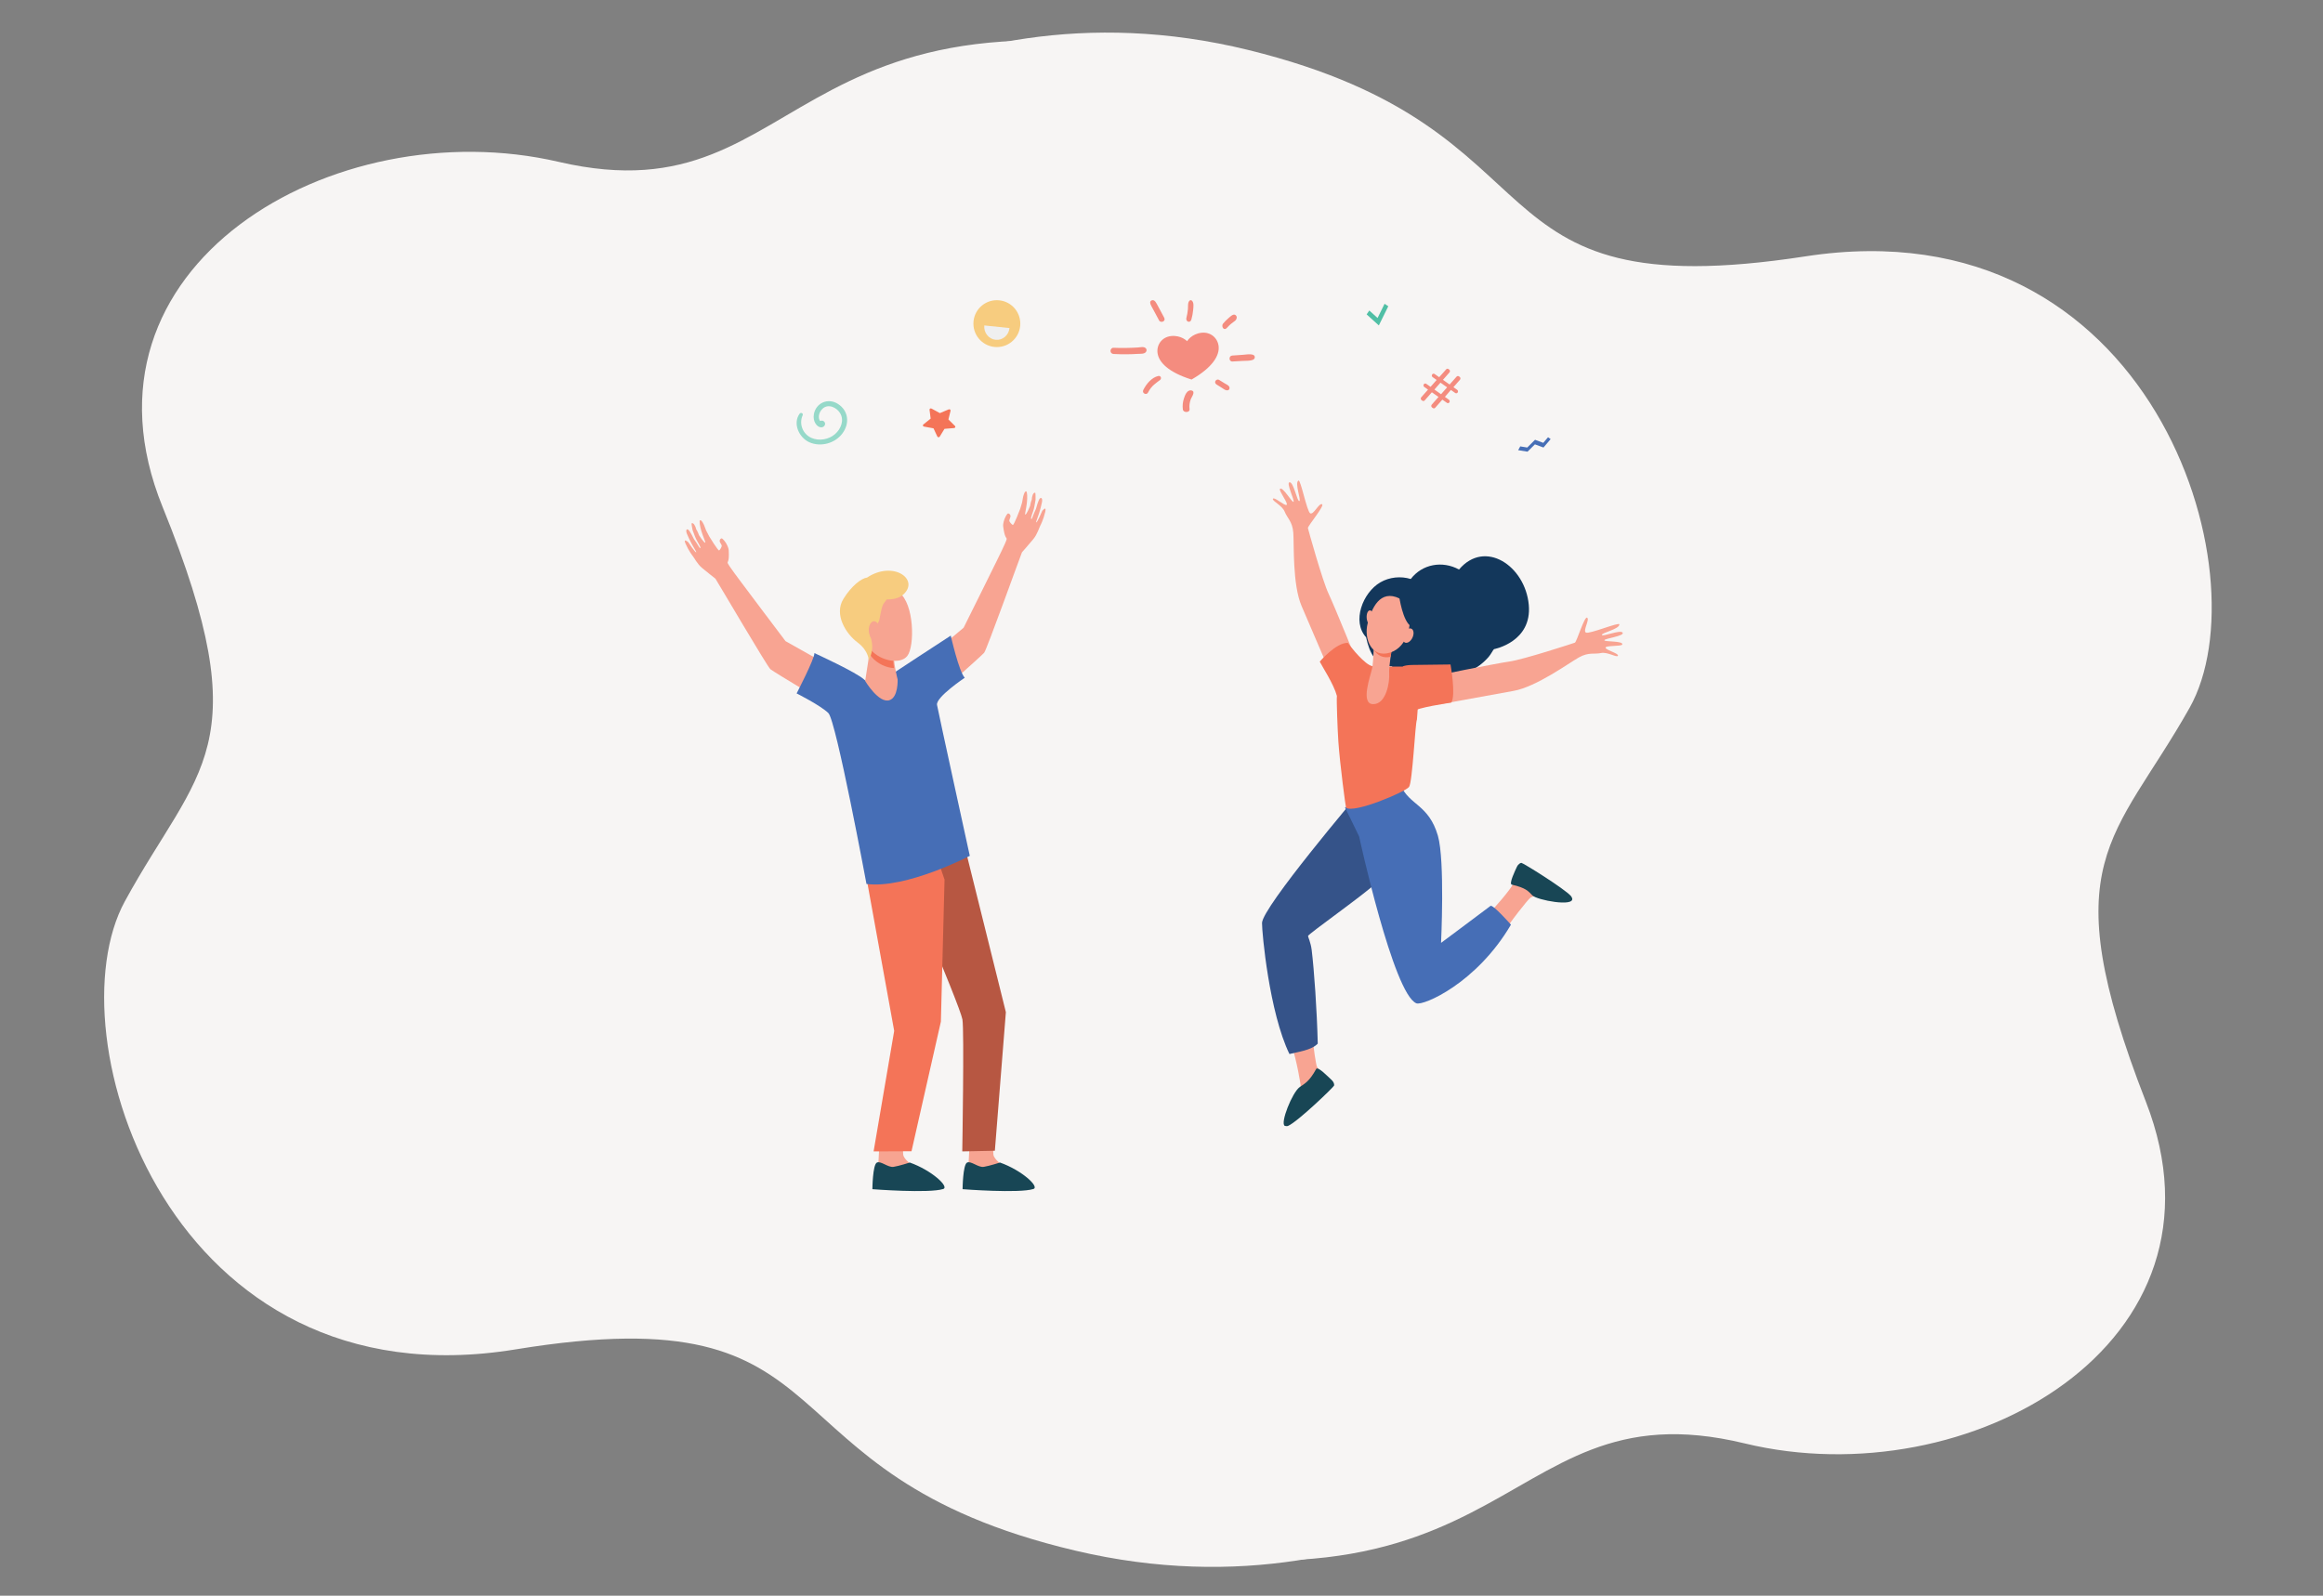 <svg width="441" height="303" viewBox="0 0 441 303" fill="none" xmlns="http://www.w3.org/2000/svg">
<rect x="0" y="0" width="441" height="303" fill="#808080" stroke="none"/>
<g clip-path="url(#clip0_312_4650)">
<path d="M134.615 36.255C134.615 36.255 175.196 -5.676 237.017 9.501C298.838 24.677 276.868 58.837 342.751 48.678C408.634 38.519 429.9 109.175 415.663 134.423C401.426 159.669 389.495 163.299 407.382 209.215C425.269 255.13 373.693 284.359 331.225 274.081C281.622 262.076 289.059 316.909 189.456 287.599L134.615 36.257L134.615 36.255Z" fill="#F7F5F4"/>
<path d="M306.194 266.783C306.194 266.783 266.239 309.075 204.196 294.454C142.155 279.832 163.615 245.477 97.888 256.226C32.16 266.975 9.844 196.514 23.705 171.14C37.566 145.768 49.442 142.031 30.874 96.279C12.305 50.526 63.443 20.837 106.061 30.734C155.839 42.294 147.587 -12.469 247.618 15.946L306.193 266.782L306.194 266.783Z" fill="#F7F5F4"/>
<path d="M177.943 82.885L177.216 81.332L175.407 81.001C175.202 80.963 175.131 80.726 175.29 80.599L176.677 79.485L176.461 77.806C176.437 77.615 176.662 77.481 176.842 77.58L178.427 78.444L180.103 77.737C180.293 77.657 180.502 77.811 180.456 78L180.049 79.648L181.3 80.89C181.442 81.031 181.346 81.261 181.137 81.279L179.301 81.433L178.398 82.907C178.295 83.075 178.027 83.061 177.944 82.885H177.943Z" fill="#F47458"/>
<path d="M259.445 59.701L259.949 58.959L261.518 60.379L262.846 57.685L263.555 58.151L261.759 61.794L259.445 59.701Z" fill="#50BFA5"/>
<path d="M193.673 61.899C193.426 64.345 191.244 66.127 188.797 65.881C186.351 65.634 184.568 63.451 184.815 61.005C185.061 58.559 187.244 56.776 189.69 57.023C192.137 57.27 193.92 59.453 193.673 61.899Z" fill="#F7CC7F"/>
<path d="M186.859 61.794C186.727 63.161 187.688 64.383 189.009 64.521C190.329 64.659 191.508 63.662 191.641 62.294L186.859 61.794Z" fill="#EFEFEF"/>
<path d="M269.813 75.438L271.097 73.98L270.385 73.479C270.229 73.37 270.185 73.147 270.289 72.982C270.392 72.817 270.603 72.772 270.758 72.88L271.581 73.457L272.731 72.147L271.97 71.612C271.814 71.502 271.771 71.279 271.874 71.114C271.977 70.949 272.188 70.904 272.343 71.013L273.214 71.624L274.545 70.126C274.658 69.999 274.841 69.976 274.979 70.073L275.111 70.166C275.286 70.288 275.315 70.547 275.172 70.71L273.931 72.126L275.193 73.012L276.523 71.514C276.637 71.387 276.82 71.364 276.957 71.461L277.102 71.562C277.276 71.685 277.306 71.943 277.163 72.106L275.921 73.522L276.634 74.022C276.79 74.132 276.833 74.355 276.73 74.52C276.627 74.685 276.417 74.731 276.261 74.622L275.438 74.044L274.301 75.363L275.062 75.898C275.218 76.007 275.262 76.23 275.158 76.395C275.055 76.561 274.845 76.606 274.689 76.497L273.817 75.886L272.454 77.433C272.341 77.561 272.158 77.584 272.02 77.487L271.864 77.377C271.69 77.255 271.66 76.995 271.803 76.832L273.087 75.373L271.825 74.488L270.462 76.034C270.349 76.162 270.166 76.185 270.027 76.088L269.872 75.98C269.697 75.857 269.668 75.597 269.811 75.435L269.813 75.438ZM273.572 74.855L274.721 73.544L273.459 72.658L272.31 73.969L273.572 74.855Z" fill="#F48C7F"/>
<path d="M225.36 64.783C225.36 64.783 226.186 63.392 228.111 63.183C229.829 62.997 231.166 64.188 231.344 65.725C231.551 67.504 230.182 69.784 226.206 72.068C221.806 70.693 219.948 68.764 219.741 66.985C219.563 65.448 220.593 64 222.31 63.813C224.237 63.605 225.36 64.783 225.36 64.783Z" fill="#F48C7F"/>
<path d="M211.405 67.215C213.169 67.305 214.591 67.286 215.989 67.195C216.45 67.166 217.257 67.258 217.551 66.824C217.704 66.599 217.716 66.337 217.518 66.13C217.155 65.753 216.47 65.954 216.005 65.983C214.59 66.073 212.984 66.104 211.36 66.038C211.056 66.026 210.807 66.348 210.818 66.649C210.831 66.991 211.098 67.199 211.403 67.215H211.405Z" fill="#F48C7F"/>
<path d="M233.968 68.642C234.625 68.611 235.281 68.569 235.936 68.529C236.564 68.491 237.312 68.559 237.894 68.301C238.322 68.11 238.329 67.505 237.857 67.362C237.247 67.177 236.522 67.335 235.893 67.376C235.238 67.418 234.581 67.459 233.925 67.512C233.226 67.568 233.262 68.676 233.967 68.643L233.968 68.642Z" fill="#F48C7F"/>
<path d="M217.943 74.533C218.634 73.165 219.544 72.702 220.228 72.152C220.594 71.858 220.35 71.291 219.887 71.395C218.619 71.679 217.6 72.922 217.04 74.057C216.745 74.655 217.64 75.129 217.942 74.533H217.943Z" fill="#F48C7F"/>
<path d="M225.827 77.699C225.752 77.042 225.827 76.393 226.074 75.765C226.225 75.381 227.061 74.289 226.153 74.135C225.296 73.99 224.922 75.171 224.755 75.671C224.53 76.339 224.465 77.05 224.553 77.741C224.639 78.42 225.906 78.385 225.827 77.699Z" fill="#F48C7F"/>
<path d="M230.956 73.013C231.304 73.231 231.652 73.449 232 73.668C232.347 73.885 232.687 74.212 233.122 74.1C233.367 74.037 233.45 73.789 233.408 73.571C233.334 73.178 232.786 72.973 232.468 72.776C232.119 72.559 231.77 72.344 231.421 72.127C231.189 71.983 230.852 72.119 230.735 72.343C230.599 72.601 230.724 72.867 230.956 73.013Z" fill="#F48C7F"/>
<path d="M221.012 60.328C219.425 57.358 219.451 57.341 219.153 57.105C218.848 56.863 218.329 57.065 218.352 57.445C218.374 57.819 218.378 57.758 220.061 60.877C220.195 61.126 220.604 61.17 220.84 61.033C221.122 60.87 221.146 60.578 221.012 60.328Z" fill="#F48C7F"/>
<path d="M226.173 60.667C226.341 60.078 226.452 59.476 226.508 58.86C226.56 58.287 226.706 57.417 226.227 57.052C226.124 56.973 225.939 56.987 225.842 57.073C225.439 57.427 225.564 58.194 225.515 58.722C225.461 59.298 225.353 59.868 225.215 60.424C225.143 60.717 225.341 61.032 225.588 61.095C225.869 61.167 226.091 60.957 226.174 60.667H226.173Z" fill="#F48C7F"/>
<path d="M234.772 60.4C234.846 60.111 234.653 59.856 234.455 59.774C234.049 59.603 233.549 60.127 233.226 60.4C232.85 60.717 232.502 61.079 232.172 61.468C231.982 61.692 232.026 62.12 232.207 62.327C232.42 62.569 232.691 62.5 232.889 62.283C234.178 60.87 234.592 61.114 234.772 60.401V60.4Z" fill="#F48C7F"/>
<path d="M293.879 83.025L292.977 84.089L291.411 83.508L289.935 84.977L288.605 84.762L288.211 85.479L289.989 85.765L291.389 84.374L293.017 84.977L294.375 83.378L293.879 83.025Z" fill="#466EB6"/>
<path d="M151.798 78.561C150.447 80.414 151.695 83.108 153.644 83.975C155.8 84.934 158.482 84.194 159.886 82.353C161.406 80.36 161.03 77.928 159.06 76.686C157.144 75.476 154.904 76.545 154.514 78.611C154.235 80.091 155.153 81.182 155.938 81.146C156.549 81.118 156.897 80.419 156.405 80.003C156.207 79.837 155.909 79.837 155.697 79.943C155.312 79.494 155.326 78.376 156.161 77.6C157.226 76.609 158.819 77.36 159.475 78.43C160.311 79.792 159.658 81.432 158.534 82.421C157.353 83.459 155.504 83.793 154.044 83.149C152.391 82.42 151.646 80.486 152.373 78.866C152.545 78.484 152.042 78.23 151.799 78.562L151.798 78.561Z" fill="#96D9C9"/>
<path d="M166.981 216.58C166.981 216.58 166.745 221.053 166.744 221.062C166.654 221.63 166.298 223.034 166.299 223.55C166.305 225.489 174.772 221.867 172.87 221.016C172.698 220.939 171.526 219.917 171.468 219.257C171.377 218.24 171.419 216.623 171.419 216.623L166.981 216.58Z" fill="#F7A491"/>
<path d="M172.722 220.746C172.722 220.746 170.683 221.401 169.637 221.567C168.592 221.733 167.21 220.382 166.471 220.752C165.658 221.16 165.614 225.808 165.614 225.808C165.614 225.808 176.32 226.639 179.057 225.773C180.286 225.383 176.898 222.229 172.721 220.748L172.722 220.746Z" fill="#184655"/>
<path d="M184.104 216.58C184.104 216.58 183.868 221.053 183.867 221.062C183.777 221.63 183.421 223.034 183.422 223.55C183.428 225.489 191.896 221.867 189.993 221.016C189.821 220.939 188.649 219.917 188.591 219.257C188.501 218.24 188.542 216.623 188.542 216.623L184.104 216.58Z" fill="#F7A491"/>
<path d="M189.845 220.746C189.845 220.746 187.806 221.4 186.76 221.567C185.715 221.733 184.333 220.383 183.594 220.752C182.781 221.16 182.737 225.807 182.737 225.807C182.737 225.807 193.443 226.64 196.18 225.772C197.41 225.382 194.021 222.229 189.844 220.748L189.845 220.746Z" fill="#184655"/>
<path d="M190.449 100.003C190.737 102.188 191.087 102.047 191.116 102.329C191.151 102.662 189.134 106.681 189.134 106.681C189.134 106.681 183.271 118.565 182.931 119.197L172.463 127.963L175.202 134.393C175.202 134.393 186.344 124.553 186.839 123.937C187.335 123.32 193.429 106.35 194.012 104.873C194.012 104.873 195.346 103.361 196.154 102.383C196.961 101.407 197.303 100.123 197.489 99.813C197.518 99.767 198.078 98.7 198.426 97.205C198.726 95.917 197.861 97.009 197.861 97.009C197.861 97.009 196.884 99.301 196.72 99.195C196.594 99.113 197.2 97.892 197.547 96.47C197.635 96.104 197.722 95.743 197.799 95.41C198.002 94.537 197.532 94.171 197.177 95.053C197.052 95.365 196.856 95.886 196.768 96.278C196.674 96.701 196.453 97.059 196.319 97.403C196.055 98.085 195.871 98.586 195.848 98.561C195.82 98.527 195.674 98.626 195.756 98.236C195.856 97.766 196.284 96.811 196.378 96.109C196.431 95.712 196.592 94.886 196.592 94.886C196.592 94.886 196.605 93.596 196.531 93.571C196.129 93.436 195.875 94.318 195.872 94.867C195.693 95.219 195.548 96.091 195.548 96.091C195.548 96.091 194.865 97.797 194.627 97.706C194.526 97.667 194.822 96.573 194.946 95.456C195.062 94.419 195.011 93.355 194.814 93.304C194.477 93.217 194.227 94.357 194.227 94.357C194.227 94.357 194.095 95.164 194.031 95.429C193.956 95.74 193.66 96.653 193.66 96.653C193.66 96.653 192.485 99.786 192.267 99.681C192.049 99.576 191.6 99.077 191.607 98.859C191.613 98.641 191.832 98.243 191.84 98.024C191.847 97.806 191.671 97.516 191.406 97.492C191.142 97.468 190.709 98.517 190.709 98.517C190.709 98.517 190.364 99.373 190.447 100.005L190.449 100.003Z" fill="#F8A492"/>
<path d="M138.34 104.491C138.467 106.666 138.107 106.596 138.13 106.874C138.158 107.204 140.842 110.735 140.842 110.735C140.842 110.735 148.687 121.195 149.13 121.746L160.82 128.325L159.382 135.077C159.382 135.077 146.844 127.58 146.253 127.073C145.662 126.566 136.652 111.207 135.817 109.88C135.817 109.88 134.253 108.658 133.296 107.859C132.338 107.059 131.771 105.876 131.534 105.609C131.499 105.569 130.761 104.637 130.15 103.249C129.622 102.053 130.657 102.954 130.657 102.954C130.657 102.954 132.022 105 132.16 104.867C132.266 104.763 131.456 103.69 130.859 102.372C130.705 102.032 130.556 101.698 130.419 101.389C130.063 100.579 130.446 100.136 130.95 100.927C131.128 101.207 131.413 101.677 131.57 102.041C131.74 102.434 132.02 102.743 132.211 103.052C132.592 103.667 132.862 104.119 132.879 104.089C132.9 104.052 133.059 104.121 132.906 103.757C132.724 103.319 132.134 102.471 131.913 101.806C131.788 101.429 131.48 100.657 131.48 100.657C131.48 100.657 131.227 99.406 131.295 99.368C131.656 99.162 132.064 99.972 132.169 100.505C132.406 100.813 132.707 101.635 132.707 101.635C132.707 101.635 133.68 103.166 133.893 103.033C133.983 102.977 133.495 101.969 133.168 100.907C132.865 99.921 132.715 98.879 132.896 98.792C133.204 98.645 133.656 99.706 133.656 99.706C133.656 99.706 133.933 100.465 134.044 100.71C134.174 100.997 134.628 101.83 134.628 101.83C134.628 101.83 136.339 104.657 136.529 104.514C136.719 104.372 137.059 103.805 137.012 103.594C136.964 103.382 136.68 103.038 136.632 102.826C136.585 102.615 136.702 102.302 136.951 102.23C137.201 102.157 137.811 103.096 137.811 103.096C137.811 103.096 138.301 103.865 138.339 104.492L138.34 104.491Z" fill="#F8A492"/>
<path d="M169.04 160.081C169.04 160.081 182.215 190.809 182.708 193.58C183.066 195.603 182.678 218.635 182.678 218.635L188.864 218.51L190.956 192.194L182.717 159.049L169.041 160.082L169.04 160.081Z" fill="#B75742"/>
<path d="M163.561 161.583L169.754 195.746L165.844 218.636L173.041 218.606L178.619 193.986L179.313 167.028L176.371 158.365L163.561 161.583Z" fill="#F47458"/>
<path d="M180.492 120.694C180.492 120.694 182.062 127.617 183.152 128.693C183.152 128.693 177.624 132.392 177.885 133.848C178.146 135.304 184.107 162.511 184.107 162.511C184.107 162.511 172.023 168.827 164.493 167.849C164.493 167.849 158.733 136.856 157.262 135.406C155.791 133.956 151.232 131.668 151.232 131.668C151.232 131.668 154.616 125.162 154.613 124.013C154.613 124.013 162.703 127.71 164.072 129.059C165.44 130.409 168.079 128.681 168.715 128.409C168.715 128.409 179.521 121.288 180.491 120.695L180.492 120.694Z" fill="#466EB6"/>
<path d="M165.201 123.131L164.246 129.307C164.246 129.307 166.81 133.608 168.851 132.956C170.564 132.409 170.406 129.005 170.406 129.005C170.406 129.005 169.462 125.487 169.736 123.723C170.011 121.959 165.201 123.131 165.201 123.131Z" fill="#F7A491"/>
<path d="M169.595 123.841C169.873 121.863 165.006 123.177 165.006 123.177L164.929 123.757C165.073 124.143 165.248 124.473 165.46 124.727C166.55 126.029 168.254 126.806 169.723 126.859C169.573 125.794 169.48 124.653 169.595 123.842V123.841Z" fill="#F47458"/>
<path d="M164.617 113.873C164.477 113.82 163.509 121.396 165.391 123.471C167.273 125.546 170.93 126.211 172.236 124.565C173.681 122.743 173.585 114.606 170.662 112.476C167.74 110.346 164.617 113.873 164.617 113.873Z" fill="#F7A491"/>
<path d="M164.595 109.674C163.515 109.802 161.631 111.268 160.122 113.708C158.266 116.708 160.621 120.372 162.797 121.989C164.972 123.606 164.933 125.49 164.933 125.49L165.289 124.513C165.54 123.776 165.641 122.994 165.553 122.223C165.502 121.76 165.397 121.26 165.198 120.849C164.672 119.765 166.314 119.037 166.771 118.131C167.125 117.433 167.136 115.842 167.692 114.689L168.358 113.809C168.358 113.809 170.244 113.96 171.402 112.962C174.728 110.096 169.625 106.342 164.595 109.676V109.674Z" fill="#F7CC7F"/>
<path d="M166.983 119.647C167.002 120.593 166.558 121.369 165.991 121.38C165.424 121.392 164.949 120.635 164.93 119.689C164.911 118.743 165.355 117.968 165.922 117.956C166.489 117.945 166.964 118.701 166.983 119.647Z" fill="#F7A491"/>
<path d="M276.98 108.142C273.816 106.415 269.992 107.105 267.822 109.942C265.908 109.353 263.755 109.583 262.046 110.577C258.675 112.537 256.606 118.028 259.339 121.009C260.004 124.076 261.222 126.501 264.251 126.54C266.04 129.851 271.61 130.818 274.833 127.713C277.644 128.608 280.651 126.988 282.604 124.738C283.065 124.207 283.454 123.372 283.63 123.26C283.632 123.259 290.881 121.916 290.224 114.842C289.535 107.438 281.896 102.33 276.982 108.143L276.98 108.142Z" fill="#13375B"/>
<path d="M249.142 196.033C249.301 199.219 249.874 202.085 249.958 202.424C249.998 202.587 250.495 203.233 250.541 203.4C249.791 207.154 247.321 209.099 245.062 210.416C245.736 208.564 246.994 206.508 246.916 206.065C246.79 205.358 246.353 202.152 245.108 198.021C246.857 198.051 247.605 196.988 249.143 196.033H249.142Z" fill="#F8A492"/>
<path d="M257.832 150.831L269.033 159.966C269.033 159.966 263.389 165.57 261.272 167.653C259.155 169.735 248.504 177.242 248.316 177.721C248.278 177.817 248.84 178.963 249.012 180.389C249.479 184.244 250.007 191.74 250.165 198.169C248.96 199.441 246.349 199.743 244.789 200.143C240.952 192.243 239.565 177.081 239.583 175.26C239.611 172.293 257.831 150.83 257.831 150.83L257.832 150.831Z" fill="#355389"/>
<path d="M290.557 170.441C290.114 170.727 286.635 175.107 285.148 177.541C283.998 176.327 283.415 175.069 282.046 174.11C283.618 172.585 286.862 168.787 287.276 167.797C288.255 165.449 288.861 165.212 288.861 165.212C288.861 165.212 296.058 169.865 296.409 170.77C296.76 171.675 292.339 169.288 290.558 170.44L290.557 170.441Z" fill="#F8A492"/>
<path d="M287 167.979C286.401 167.842 287.668 165.244 287.946 164.643C288.261 163.966 288.715 163.846 288.821 163.844C289.111 163.838 297.029 168.759 298.24 170.152C298.323 170.246 298.448 170.513 298.463 170.571C298.92 172.257 291.783 170.915 290.914 170.024C290.139 169.231 289.695 168.592 287 167.98V167.979Z" fill="#184655"/>
<path d="M255.335 153.335C255.335 153.335 265.916 148.777 265.919 148.776C265.879 148.794 265.969 149.202 265.981 149.231C267.555 152.88 271.251 152.769 272.97 158.688C274.329 163.367 273.571 179.035 273.571 179.035C273.571 179.035 278.152 175.639 282.961 172.017C283.399 171.686 286.841 175.579 286.841 175.579C280.296 186.731 270.172 191.029 268.89 190.514C264.515 188.756 258.012 158.839 258.023 158.841C257.179 157.05 255.335 153.335 255.335 153.335Z" fill="#466EB6"/>
<path d="M271.773 128.459C271.773 128.459 283.855 125.994 286.543 125.613C289.231 125.233 298.61 122.166 298.971 122.035C299.332 121.903 300.797 116.911 301.311 117.292C301.824 117.672 300.435 119.801 301.083 120.12C301.73 120.44 307.393 118.076 307.418 118.559C307.465 119.461 304.008 120.146 304.104 120.563C304.2 120.981 307.645 119.495 308.043 120.135C308.442 120.774 304.653 121.219 304.575 121.564C304.497 121.909 308.199 121.647 307.977 122.378C307.857 122.776 304.678 122.526 304.8 123.001C304.921 123.477 307.331 124.064 307.15 124.507C306.969 124.95 305.189 123.731 303.928 124.003C302.666 124.275 301.61 123.784 299.733 124.836C297.857 125.888 291.671 130.413 287.342 131.189C283.012 131.965 273.449 133.709 273.449 133.709L271.775 128.459H271.773Z" fill="#F8A492"/>
<path d="M258.075 126.805C258.075 126.805 253.405 115.237 252.226 112.753C251.046 110.269 248.387 100.665 248.296 100.288C248.206 99.912 251.575 95.967 250.97 95.738C250.365 95.51 249.353 97.839 248.724 97.463C248.096 97.087 246.92 91.011 246.502 91.251C245.719 91.699 247.073 94.999 246.668 95.144C246.264 95.288 245.589 91.565 244.831 91.574C244.073 91.583 245.812 95.033 245.567 95.285C245.323 95.538 243.476 92.26 242.986 92.845C242.72 93.162 244.701 95.719 244.235 95.874C243.769 96.029 241.933 94.306 241.663 94.699C241.392 95.092 243.407 95.939 243.882 97.156C244.357 98.372 245.357 99.001 245.522 101.159C245.686 103.319 245.339 111.009 247.103 115.096C248.866 119.185 252.738 128.229 252.738 128.229L258.074 126.804L258.075 126.805Z" fill="#F8A492"/>
<path d="M254.076 140.817C253.93 138.664 253.702 132.858 253.8 132.146C253.208 129.906 251.002 126.572 250.542 125.63C250.542 125.63 253.613 122.013 255.864 122.065C255.864 122.065 258.229 125.297 259.997 126.297C260.023 126.29 260.623 126.589 260.887 126.589C262.604 126.593 268.603 126.459 269.719 126.825L268.991 136.647C268.663 137.207 268.164 148.504 267.491 149.428C266.819 150.352 257.124 154.491 255.534 153.383C255.471 153.338 254.373 145.168 254.076 140.817Z" fill="#F47458"/>
<path d="M266.294 126.546C266.564 126.413 267.193 126.271 268.108 126.263C270.813 126.242 275.368 126.173 275.368 126.173C275.368 126.173 276.424 132.021 275.512 133.415C275.512 133.415 268.387 134.461 268.582 135.077L266.294 126.545V126.546Z" fill="#F47458"/>
<path d="M264.238 123.208C264.238 123.208 263.618 126.64 263.725 127.997C263.83 129.355 263.225 133.72 260.685 133.708C258.144 133.695 260.252 128.145 260.504 126.819C260.755 125.492 260.849 121.379 260.849 121.379L264.239 123.208H264.238Z" fill="#F8A492"/>
<path d="M260.814 123.392C260.863 122.295 260.885 121.379 260.885 121.379L264.238 123.163C264.238 123.163 264.114 123.849 263.986 124.721C262.507 125.037 261.444 124.417 260.814 123.392Z" fill="#F47458"/>
<path d="M265.693 113.643C265.693 113.643 267.04 114.497 267.52 116.319C267.999 118.143 267.392 122.828 263.88 123.923C260.368 125.019 258.886 121.288 259.633 118.392C260.381 115.495 261.984 111.833 265.694 113.643H265.693Z" fill="#F8A492"/>
<path d="M259.452 117.341C259.509 118.097 259.858 118.678 260.232 118.639C260.606 118.6 260.863 117.956 260.806 117.2C260.749 116.444 260.401 115.863 260.027 115.903C259.653 115.941 259.395 116.586 259.452 117.341Z" fill="#F8A492"/>
<path d="M249.872 202.972C250.176 202.417 252.254 204.582 252.753 205.031C253.313 205.537 253.298 206.021 253.269 206.127C253.193 206.408 246.362 213.007 244.51 213.8C244.335 213.875 243.992 213.832 243.897 213.78C242.987 213.281 245.312 207.458 246.721 206.431C247.631 205.767 248.506 205.468 249.873 202.972H249.872Z" fill="#184655"/>
<path d="M265.609 113.162C265.609 113.162 266.269 118.085 267.963 118.987C269.656 119.889 268.92 122.064 268.92 122.064C268.92 122.064 270.52 117.012 269.191 115.373C267.861 113.735 265.609 113.161 265.609 113.161V113.162Z" fill="#13375B"/>
<path d="M266.601 120.118C266.197 120.804 266.192 121.618 266.589 121.937C266.986 122.255 267.637 121.957 268.042 121.271C268.447 120.585 268.452 119.771 268.055 119.452C267.657 119.134 267.006 119.432 266.601 120.118Z" fill="#F8A492"/>
</g>
<defs>
<clipPath id="clip0_312_4650">
<rect width="441" height="303" fill="white"/>
</clipPath>
</defs>
</svg>
